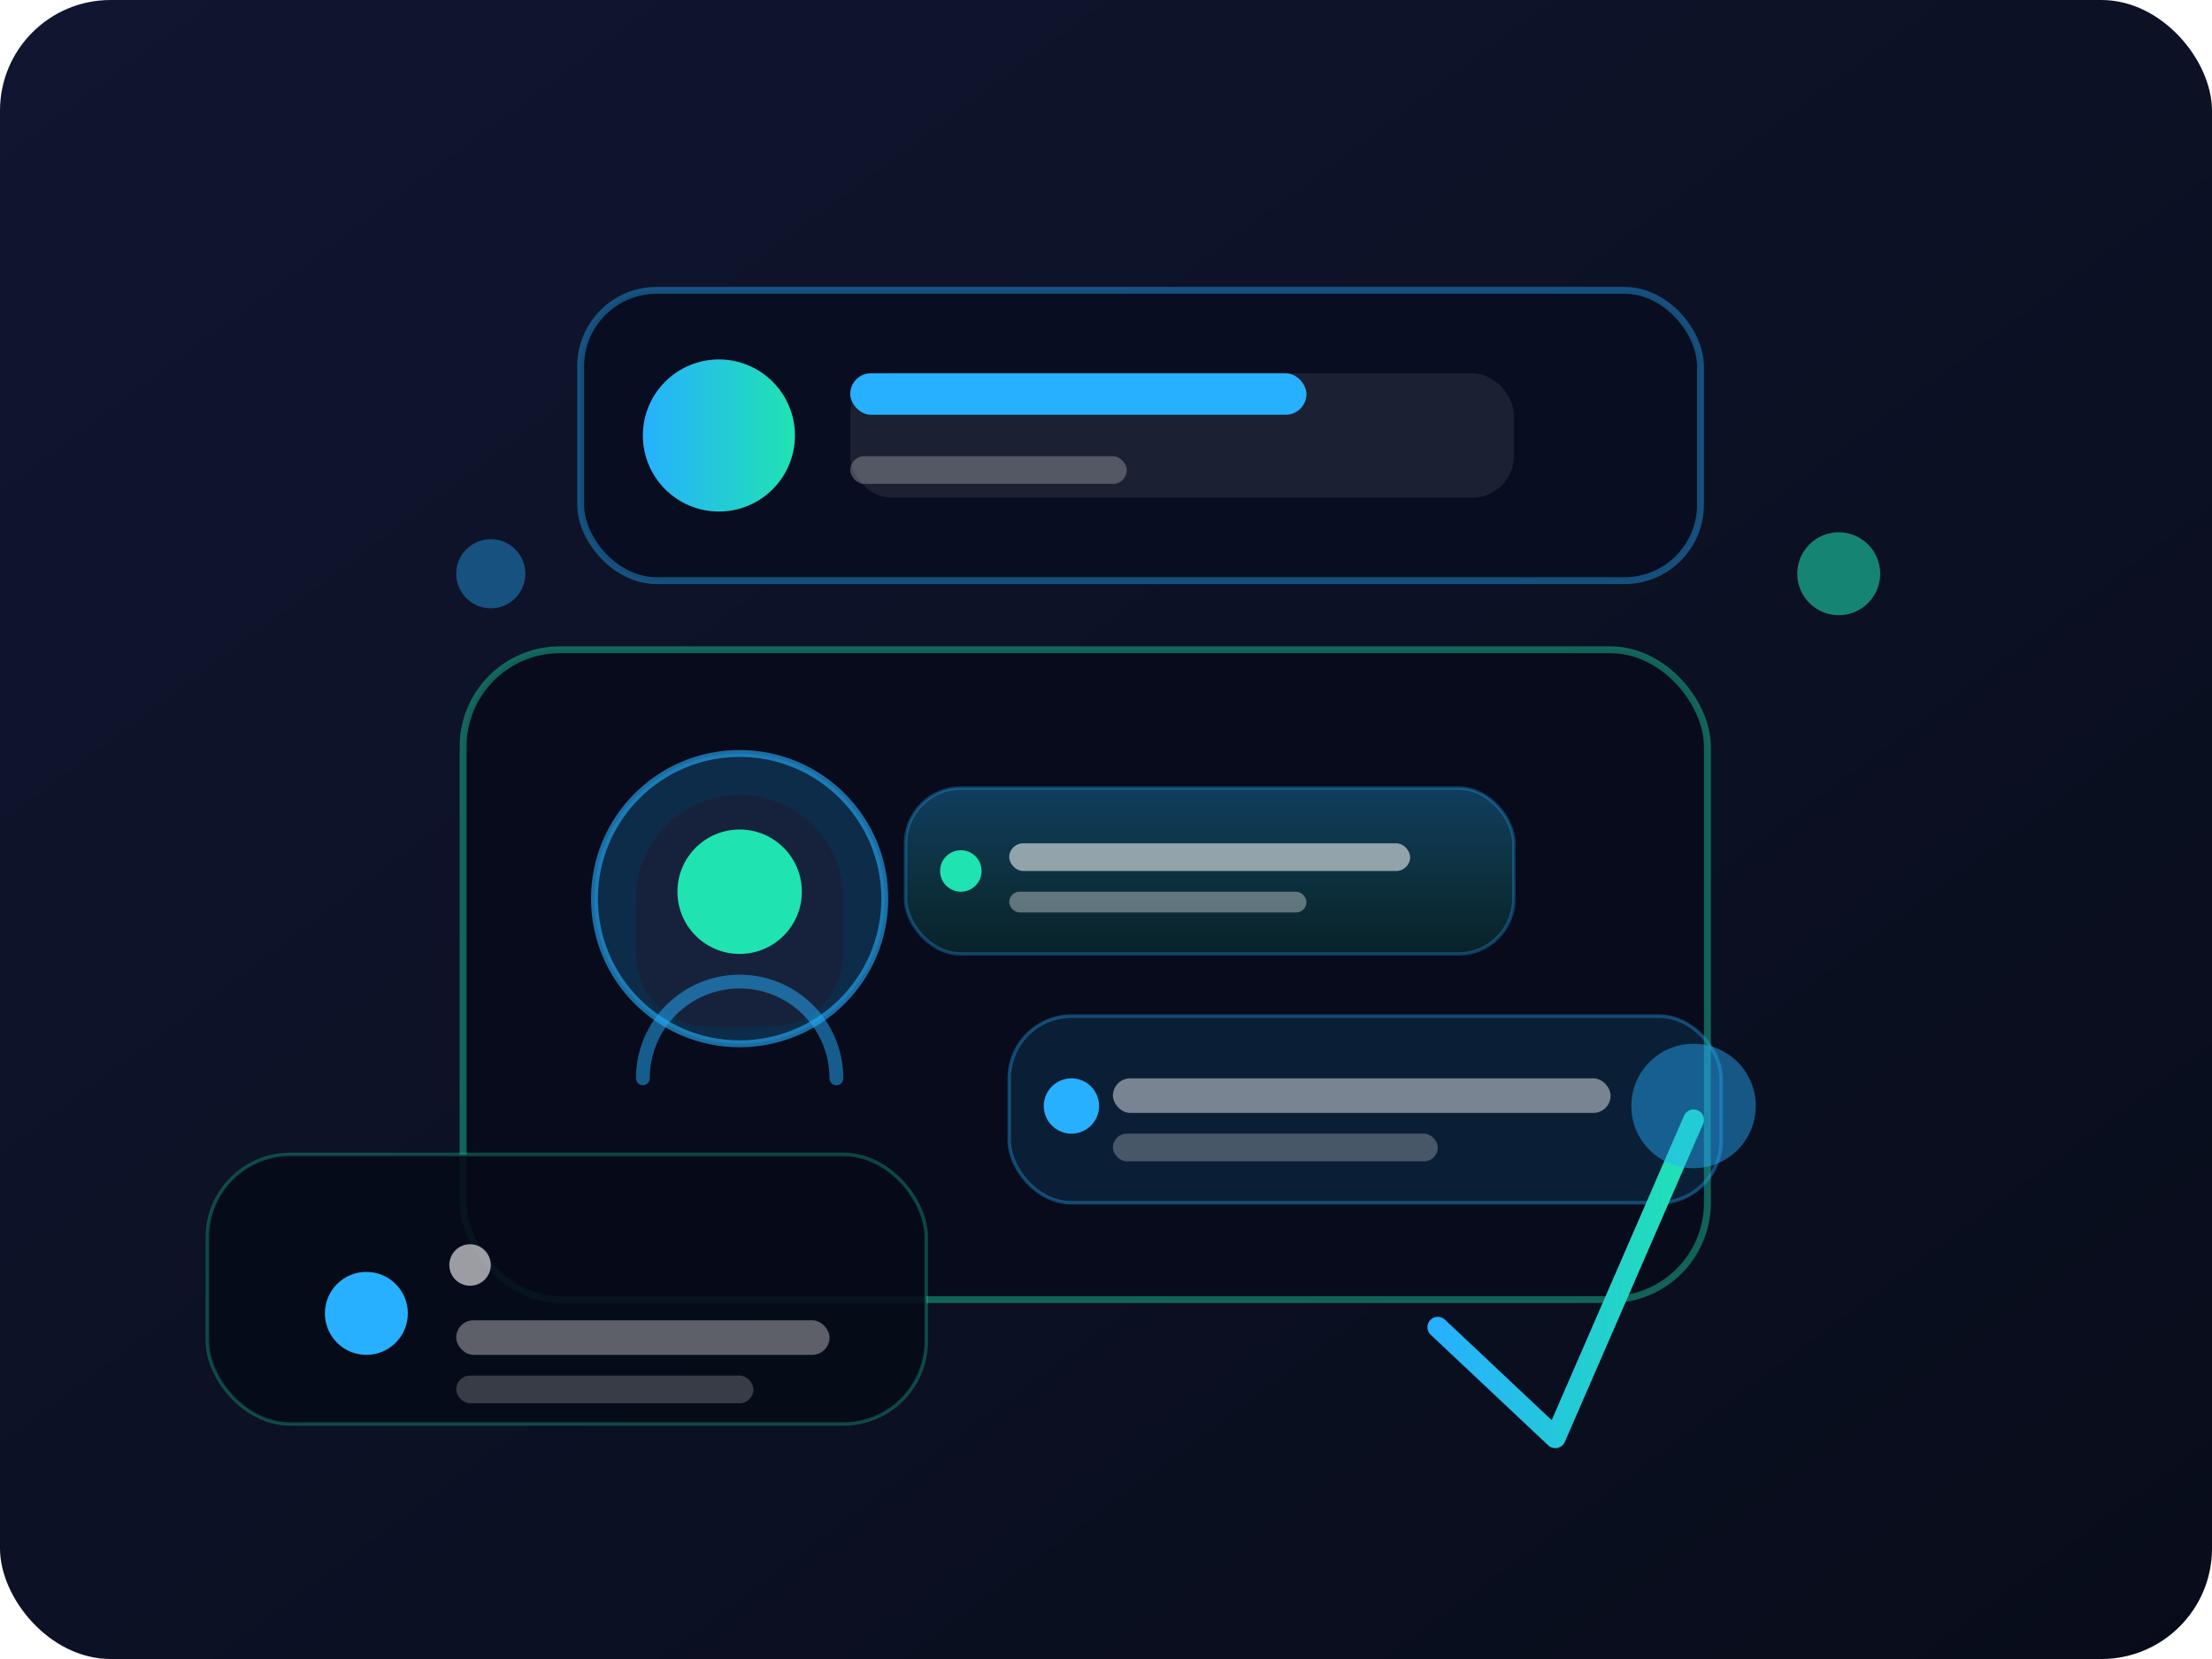 <svg xmlns="http://www.w3.org/2000/svg" width="640" height="480" viewBox="0 0 640 480" role="img" aria-labelledby="contactTitle contactDesc">
  <title id="contactTitle">Customer support illustration</title>
  <desc id="contactDesc">Stylised chat bubbles and support agent avatar representing a help desk conversation.</desc>
  <defs>
    <linearGradient id="bgGradient" x1="0%" y1="0%" x2="100%" y2="100%">
      <stop offset="0%" stop-color="#101630"/>
      <stop offset="100%" stop-color="#080c1a"/>
    </linearGradient>
    <linearGradient id="accentGradient" x1="0%" y1="0%" x2="100%" y2="0%">
      <stop offset="0%" stop-color="#27b0ff"/>
      <stop offset="100%" stop-color="#20e3b2"/>
    </linearGradient>
    <linearGradient id="bubbleGradient" x1="0%" y1="0%" x2="0%" y2="100%">
      <stop offset="0%" stop-color="rgba(39, 176, 255, 0.3)"/>
      <stop offset="100%" stop-color="rgba(32, 227, 178, 0.1)"/>
    </linearGradient>
    <filter id="shadow" x="-20%" y="-20%" width="140%" height="140%">
      <feDropShadow dx="0" dy="24" stdDeviation="24" flood-color="rgba(0, 0, 0, 0.35)"/>
    </filter>
  </defs>
  <rect width="640" height="480" rx="32" fill="url(#bgGradient)"/>
  <g transform="translate(60 48)">
    <rect x="108" y="36" width="324" height="84" rx="22" fill="rgba(8, 13, 33, 0.9)" stroke="rgba(39, 176, 255, 0.4)" stroke-width="2"/>
    <circle cx="148" cy="78" r="22" fill="url(#accentGradient)"/>
    <rect x="186" y="60" width="192" height="36" rx="12" fill="rgba(255, 255, 255, 0.08)"/>
    <rect x="186" y="60" width="132" height="12" rx="6" fill="#27b0ff"/>
    <rect x="186" y="84" width="80" height="8" rx="4" fill="rgba(255, 255, 255, 0.25)"/>
    <rect x="74" y="140" width="360" height="188" rx="28" fill="rgba(7, 11, 26, 0.92)" stroke="rgba(32, 227, 178, 0.4)" stroke-width="2" filter="url(#shadow)"/>
    <g transform="translate(108 170)">
      <circle cx="46" cy="42" r="42" fill="rgba(39, 176, 255, 0.2)" stroke="rgba(39, 176, 255, 0.6)" stroke-width="2"/>
      <path d="M46 12c16.568 0 30 13.432 30 30v16c0 11.598-9.402 21-21 21h-18c-11.598 0-21-9.402-21-21V42c0-16.568 13.432-30 30-30z" fill="rgba(24, 34, 58, 0.9)"/>
      <circle cx="46" cy="40" r="18" fill="#20e3b2"/>
      <path d="M18 94c0-15.464 12.536-28 28-28h0c15.464 0 28 12.536 28 28" stroke="rgba(39, 176, 255, 0.5)" stroke-width="4" stroke-linecap="round" fill="none"/>
    </g>
    <g transform="translate(202 180)">
      <rect width="176" height="48" rx="16" fill="url(#bubbleGradient)" stroke="rgba(39, 176, 255, 0.3)"/>
      <rect x="30" y="16" width="116" height="8" rx="4" fill="rgba(255, 255, 255, 0.55)"/>
      <rect x="30" y="30" width="86" height="6" rx="3" fill="rgba(255, 255, 255, 0.35)"/>
      <circle cx="16" cy="24" r="6" fill="#20e3b2"/>
    </g>
    <g transform="translate(232 246)">
      <rect width="206" height="54" rx="18" fill="rgba(39, 176, 255, 0.12)" stroke="rgba(39, 176, 255, 0.35)"/>
      <rect x="30" y="18" width="144" height="10" rx="5" fill="rgba(255, 255, 255, 0.45)"/>
      <rect x="30" y="34" width="94" height="8" rx="4" fill="rgba(255, 255, 255, 0.25)"/>
      <circle cx="18" cy="26" r="8" fill="#27b0ff"/>
    </g>
    <g transform="translate(0 286)">
      <rect width="208" height="78" rx="24" fill="rgba(6, 10, 24, 0.9)" stroke="rgba(32, 227, 178, 0.28)"/>
      <circle cx="46" cy="46" r="12" fill="#27b0ff"/>
      <circle cx="76" cy="32" r="6" fill="rgba(255, 255, 255, 0.6)"/>
      <rect x="72" y="48" width="108" height="10" rx="5" fill="rgba(255, 255, 255, 0.35)"/>
      <rect x="72" y="64" width="86" height="8" rx="4" fill="rgba(255, 255, 255, 0.2)"/>
    </g>
    <path d="M356 336l34 32 40-92" fill="none" stroke="url(#accentGradient)" stroke-width="6" stroke-linecap="round" stroke-linejoin="round"/>
    <circle cx="430" cy="272" r="18" fill="#27b0ff" opacity="0.45"/>
    <circle cx="472" cy="118" r="12" fill="#20e3b2" opacity="0.55"/>
    <circle cx="82" cy="118" r="10" fill="#27b0ff" opacity="0.4"/>
  </g>
</svg>
